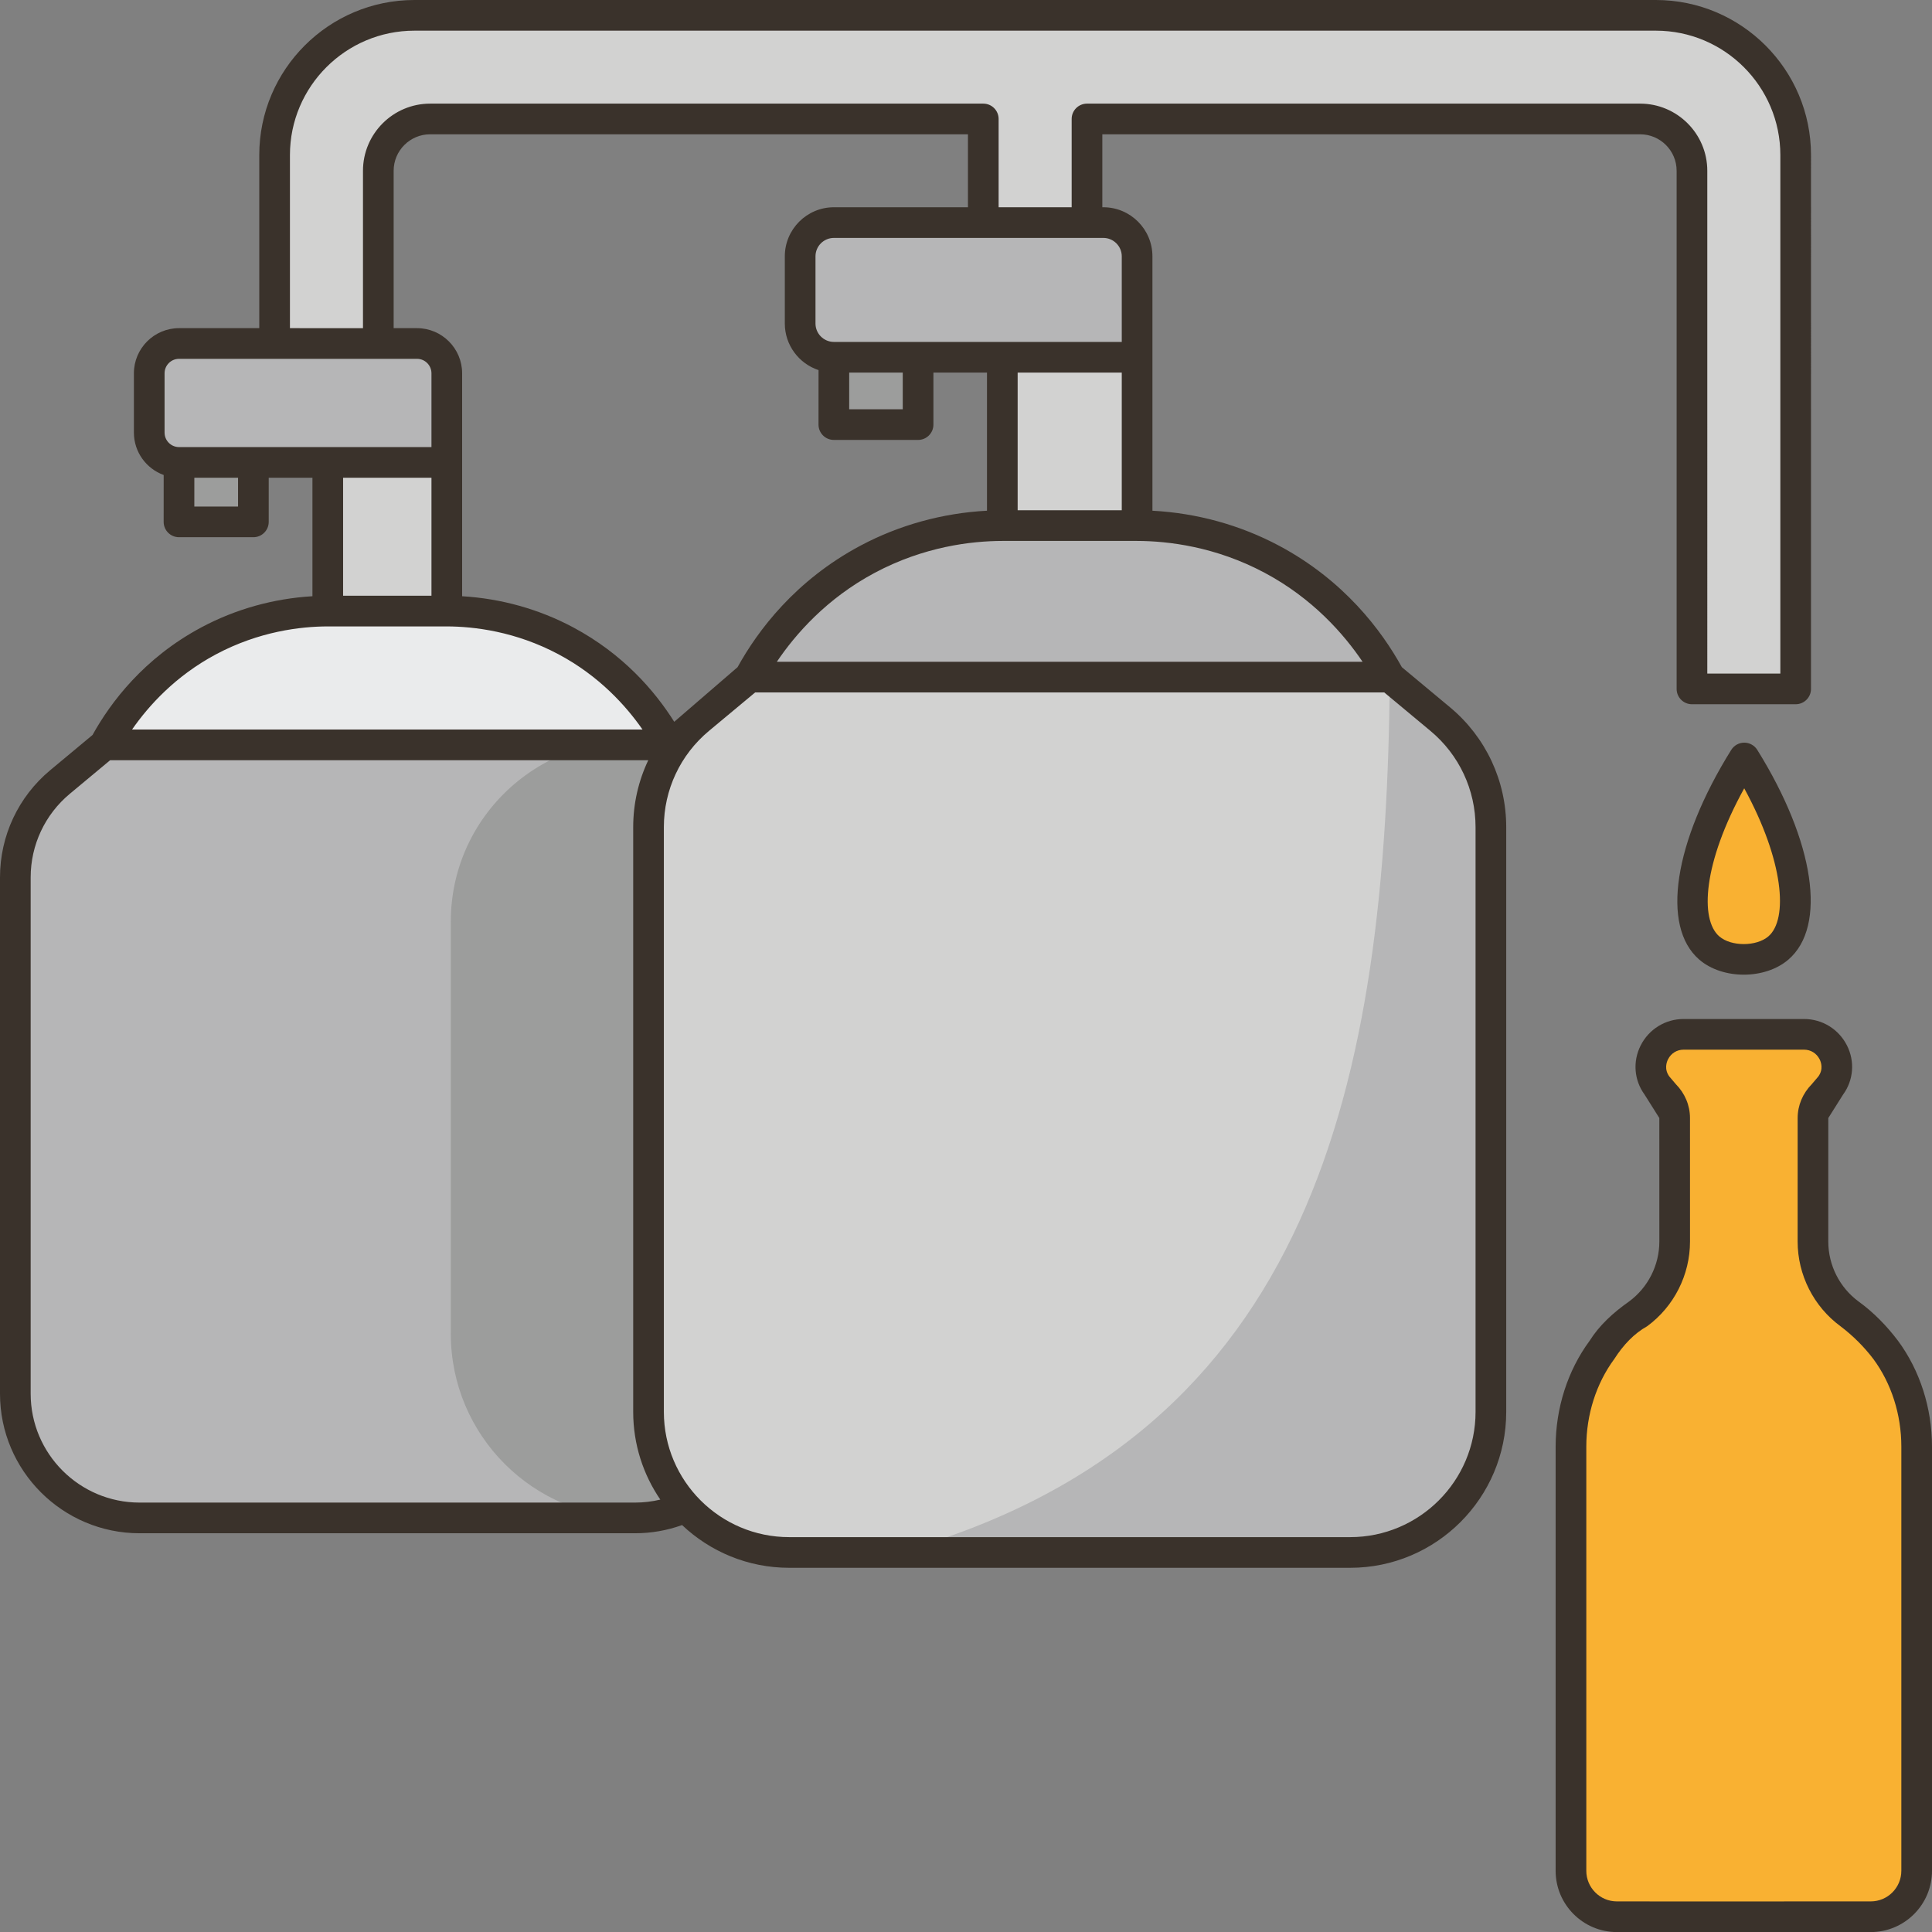 <svg xmlns="http://www.w3.org/2000/svg" enable-background="new 0 0 504 504.034" viewBox="0 0 504 504.034" id="brewing">
  <rect x="0" y="0" width="504" height="504.034" fill="#808080" stroke="none"/>
  <path fill="#b6b6b7" d="M200.32,208.74l-3.83,157.79c0,9.58-23.63,20.09-17.6,26.63c-4.04,1.81-8.52,2.82-13.24,2.82H36.41
		c-17.9,0-32.41-14.5-32.41-32.39V228.88c0-9.62,4.27-18.73,11.66-24.88c3.88-3.23,7.75-6.46,11.63-9.68l70.14-16.72l20.17,4.36
		l57.17,12.36c0.29,0.23,0.57,0.47,0.85,0.7C190.87,199.04,200.32,201.26,200.32,208.74z"></path>
  <path fill="#9c9d9c" d="M200.32,208.74l-3.83,157.79c0,9.58-23.63,20.09-17.6,26.63c-4.04,1.81-8.52,2.82-13.24,2.82h0
		c-26.537,0-48.05-21.513-48.05-48.05V240.451c0-30.083,27.767-52.488,57.17-46.131l0,0c0.29,0.23,0.57,0.47,0.85,0.7
		C190.87,199.04,200.32,201.26,200.32,208.74z"></path>
  <path fill="#d2d2d1" d="M388.93,215.77v152.55c0,20.25-16.43,36.67-36.71,36.67H205.89c-10.68,0-20.3-4.56-27-11.83
		c-6.03-6.54-9.71-15.26-9.71-24.84V215.77c0-7.48,2.29-14.71,6.44-20.75c1.89-2.75,4.15-5.25,6.77-7.42
		c4.39-3.66,8.77-7.31,13.16-10.96l38.73-15.63l48.76-19.67l79.52,35.3c4.39,3.65,8.77,7.3,13.16,10.96
		C384.09,194.56,388.93,204.89,388.93,215.77z"></path>
  <path fill="#b6b6b7" d="M362.56,176.64h-83.51h-83.5c3.3-6.13,12.36-20.93,30.77-30.74c14.6-7.79,28.2-8.77,35.15-8.79
		c5.86,0,12.564-11.429,18.424-11.429c5.86,0,10.876,11.429,16.736,11.429c6.96,0.02,20.56,1,35.16,8.79
		C350.2,155.71,359.25,170.51,362.56,176.64z"></path>
  <path fill="#f9b132" d="M500 377.4v110.64c0 6.61-5.35 11.97-11.96 11.98-16.03.01-32.07.02-48.11.01-6.05 0-12.1-.01-18.15-.01-6.61-.01-11.96-5.37-11.96-11.98V377.4c0-9.06 2.7-17.98 8.09-25.26.3-.4.61-.81.93-1.21 2.74-3.46 5.7-6.13 8.49-8.18 6.01-4.41 9.54-11.42 9.54-18.87 0-10.74 0-21.48 0-32.22 0-2.28-.95-4.42-2.55-6.04-.66-.66-1.32-1.42-1.96-2.28-.04-.05-.07-.1-.11-.16-4.06-5.54.08-13.35 6.95-13.35h15.71 15.71c6.87 0 11.01 7.81 6.95 13.35-.04.06-.08.11-.12.16-.63.86-1.29 1.62-1.95 2.28-1.6 1.62-2.55 3.76-2.55 6.04 0 10.74 0 21.48 0 32.22 0 7.45 3.53 14.46 9.54 18.87 2.78 2.05 5.74 4.72 8.49 8.18.32.4.63.81.93 1.21C497.3 359.42 500 368.34 500 377.4zM455.02 197.74c14.32 23 16.82 42.76 8.91 49.56-4.64 3.99-13.42 4-18.04 0C438.03 240.5 440.67 220.77 455.02 197.74z"></path>
  <path fill="#9c9d9c" d="M66.1 120.63v15.51H46.69c0 0 0-15.51.02-15.51C52.637 111.829 59.113 112.034 66.1 120.63zM239.5 93.2v17.56h-21.97c0 0 0-17.56.01-17.56C225.113 86.438 232.491 84.902 239.5 93.2z"></path>
  <path fill="#eaebec" d="M174.77,194.32h-73.74H27.29c2.92-5.41,10.91-18.48,27.17-27.15c12.89-6.88,24.91-7.74,31.05-7.76
		c5.17,0,11.341-19.091,16.511-19.091c5.18,0,9.359,19.091,14.539,19.091c6.14,0.02,18.15,0.88,31.05,7.76
		C163.86,175.84,171.86,188.91,174.77,194.32z"></path>
  <path fill="#b6b6b7" d="M296.63 66.87V93.2c-11.649 8.567-23.38 7.241-35.16 0l-21.97 0h-21.96c-4.86 0-8.8-3.94-8.8-8.81V66.87c0-4.86 3.94-8.8 8.8-8.8l38.97 0c9.998-10.336 19.155-11.809 27.05 0l4.27 0C292.69 58.07 296.63 62.01 296.63 66.87zM116.56 97.38v23.25c-8.678 8.618-19.23 7.575-31.05 0l-19.41 0H46.71c-4.3 0-7.78-3.48-7.78-7.78V97.38c0-4.29 3.48-7.77 7.78-7.77l24.93 0c7.556-8.35 16.471-8.936 27.05 0l10.09 0C113.07 89.61 116.56 93.09 116.56 97.38z"></path>
  <path fill="#d2d2d1" d="M116.56 120.63v38.78c-5.18 0-10.35 0-15.53 0-5.17 0-10.35 0-15.52 0v-38.78H116.56zM468.44 40.45v139.27h-27.06V44.55c0-7.47-6.05-13.52-13.53-13.52H283.56v27.04h-27.05V31.03H112.22c-7.47 0-13.53 6.05-13.53 13.52v45.06H71.64V40.45C71.64 20.32 87.97 4 108.11 4h323.85C452.1 4 468.44 20.32 468.44 40.45z"></path>
  <path fill="#d2d2d1" d="M296.63,93.2v43.91c-5.86,0-11.72,0-17.58,0c-5.86,0-11.72,0-17.58,0V93.2H296.63z"></path>
  <path fill="#b6b6b7" d="M375.72,187.6c-4.39-3.66-8.77-7.31-13.16-10.96c-0.909,105.139-19.555,197.979-128.28,228.35
		h117.94c20.28,0,36.71-16.42,36.71-36.67V215.77C388.93,204.89,384.09,194.56,375.72,187.6z"></path>
  <path fill="#3a322b" d="M378.281,184.523l-12.578-10.474c-5.307-9.607-15.101-22.656-32.027-31.684
			c-10.128-5.402-21.473-8.524-33.042-9.135V93.198V66.873c0-7.062-5.745-12.807-12.807-12.807h-0.264V35.033h140.291
			c5.253,0,9.527,4.27,9.527,9.517v135.166c0,2.209,1.791,4,4,4h27.055c2.209,0,4-1.791,4-4V40.448
			C472.437,18.145,454.278,0,431.959,0H108.114C85.794,0,67.636,18.145,67.636,40.448v45.157H46.708
			c-6.494,0-11.777,5.283-11.777,11.777v15.47c0,5.085,3.245,9.415,7.769,11.061l-0.006,12.23c0,2.209,1.791,4,4,4H66.1
			c2.209,0,4-1.791,4-4v-11.513h11.406v30.908c-10.127,0.598-20.055,3.366-28.932,8.101c-15.003,8.001-23.704,19.556-28.431,28.089
			l-11.04,9.192C4.776,207.855,0,218.044,0,228.876v134.717c0,20.064,16.335,36.388,36.414,36.388h129.234
			c4.238,0,8.356-0.726,12.286-2.136c7.297,6.901,17.134,11.147,27.951,11.147h146.339c22.444,0,40.704-18.247,40.704-40.675
			V215.771C392.928,203.663,387.589,192.273,378.281,184.523z M329.912,149.425c12.544,6.691,20.683,16.01,25.541,23.211H202.657
			c4.857-7.201,12.997-16.52,25.541-23.211c12.816-6.835,25.175-8.293,33.277-8.313h35.15
			C304.736,141.132,317.096,142.59,329.912,149.425z M108.779,85.605h-6.088V44.55c0-5.247,4.274-9.517,9.527-9.517h140.291v19.033
			h-34.967c-7.062,0-12.807,5.745-12.807,12.807v17.519c0,5.661,3.696,10.468,8.799,12.155l-0.009,14.217c0,2.209,1.791,4,4,4H239.5
			c2.209,0,4-1.791,4-4V97.198h13.975v36.032c-11.565,0.61-22.912,3.732-33.042,9.135c-16.927,9.027-26.721,22.076-32.028,31.684
			l-16.518,14.245c-5.044-8.018-13.329-17.685-26.399-24.655c-8.875-4.734-18.8-7.502-28.932-8.101v-34.908V97.383
			C120.556,90.889,115.273,85.605,108.779,85.605z M221.526,106.764c0.001-3.366,0.002-6.94,0.005-9.565H235.5v9.565H221.526z
			 M265.475,133.112V97.198h27.16v35.914H265.475z M287.828,62.066c2.65,0,4.807,2.156,4.807,4.807v22.325h-75.092
			c-2.651,0-4.807-2.156-4.807-4.807V66.873c0-2.65,2.156-4.807,4.807-4.807H287.828z M75.636,40.448
			C75.636,22.557,90.206,8,108.114,8h323.845c17.908,0,32.478,14.557,32.478,32.448v135.268h-19.055V44.55
			c0-9.658-7.863-17.517-17.527-17.517H283.563c-2.209,0-4,1.791-4,4v23.033h-19.054V31.033c0-2.209-1.791-4-4-4H112.218
			c-9.665,0-17.527,7.858-17.527,17.517v41.056H75.636V40.448z M62.1,132.144H50.694c0-2.635,0.002-5.375,0.004-7.513H62.1V132.144z
			 M46.708,116.631c-2.083,0-3.777-1.695-3.777-3.778v-15.47c0-2.083,1.694-3.777,3.777-3.777h62.07
			c2.083,0,3.777,1.694,3.777,3.777v19.248H46.708z M112.556,124.631v30.781h-23.05v-30.781H112.556z M56.338,170.698
			c11.234-5.991,22.067-7.27,29.167-7.286h31.041c7.11,0.017,17.943,1.295,29.177,7.286c10.575,5.64,17.58,13.414,21.889,19.617
			H34.45C38.758,184.113,45.762,176.338,56.338,170.698z M165.648,391.98H36.414C20.747,391.98,8,379.246,8,363.593V228.876
			c0-8.449,3.726-16.397,10.223-21.807l10.513-8.754h140.378c-2.559,5.383-3.932,11.326-3.932,17.455v152.547
			c0,8.48,2.614,16.36,7.075,22.885C170.108,391.713,167.901,391.98,165.648,391.98z M384.928,368.317
			c0,18.017-14.671,32.675-32.704,32.675H205.885c-18.033,0-32.704-14.658-32.704-32.675V215.771
			c0-9.726,4.289-18.874,11.767-25.101l12.051-10.034H361.11l12.051,10.035c7.478,6.226,11.766,15.374,11.766,25.1V368.317z"></path>
  <path fill="#3a322b" d="M495.129 349.762c-2.953-3.889-6.313-7.365-10.272-10.233-4.954-3.639-7.912-9.486-7.912-15.643l.005-32.228 3.85-6.112c2.739-3.747 3.126-8.663 1.011-12.832-2.157-4.248-6.446-6.888-11.193-6.888h-31.417c-4.748 0-9.036 2.64-11.193 6.888-2.116 4.169-1.729 9.085 1.01 12.832l3.85 6.111.005 32.228c0 6.157-2.958 12.005-7.911 15.643-4.18 2.937-7.766 6.247-10.273 10.234-5.72 7.74-8.871 17.554-8.871 27.635v110.645c0 8.8 7.156 15.966 15.953 15.975 6.052.007 12.104.012 18.158.015 4.946.002 9.89.004 14.835.004 11.094 0 22.189-.007 33.281-.019h0c8.797-.009 15.955-7.175 15.955-15.975V377.396C504 367.315 500.85 357.501 495.129 349.762zM496 488.041c0 4.393-3.572 7.97-7.962 7.975 0 0 0 0 0 0-16.032.017-32.067.021-48.104.015-6.052-.003-12.103-.008-18.154-.015-4.39-.005-7.961-3.582-7.961-7.975V377.396c0-8.381 2.594-16.507 7.302-22.877 2.382-3.713 5.189-6.656 8.576-8.544 6.998-5.139 11.176-13.397 11.176-22.092l-.005-32.228c0-3.281-1.313-6.421-3.697-8.84l-1.695-1.992c-1.392-1.904-.698-3.773-.334-4.489.797-1.571 2.315-2.509 4.06-2.509h31.417c1.745 0 3.262.938 4.06 2.509.363.716 1.057 2.585-.334 4.488l-1.695 1.993c-2.384 2.419-3.697 5.559-3.698 8.84l-.005 32.229c0 8.693 4.178 16.952 11.177 22.092 3.332 2.529 6.173 5.387 8.573 8.541 4.71 6.372 7.305 14.498 7.305 22.879V488.041zM455.025 193.737c0 0-.001 0-.001 0-1.381 0-2.664.712-3.395 1.884-15.001 24.063-18.359 46.046-8.355 54.702 3.037 2.628 7.328 3.941 11.625 3.941 4.291 0 8.586-1.311 11.636-3.933 10.109-8.688 6.848-30.674-8.115-54.709C457.689 194.451 456.406 193.737 455.025 193.737zM461.32 244.266c-3.127 2.687-9.712 2.689-12.812.009-5.106-4.419-4.252-19.12 6.506-38.629C465.327 224.529 466.545 239.774 461.32 244.266z"></path>
</svg>
